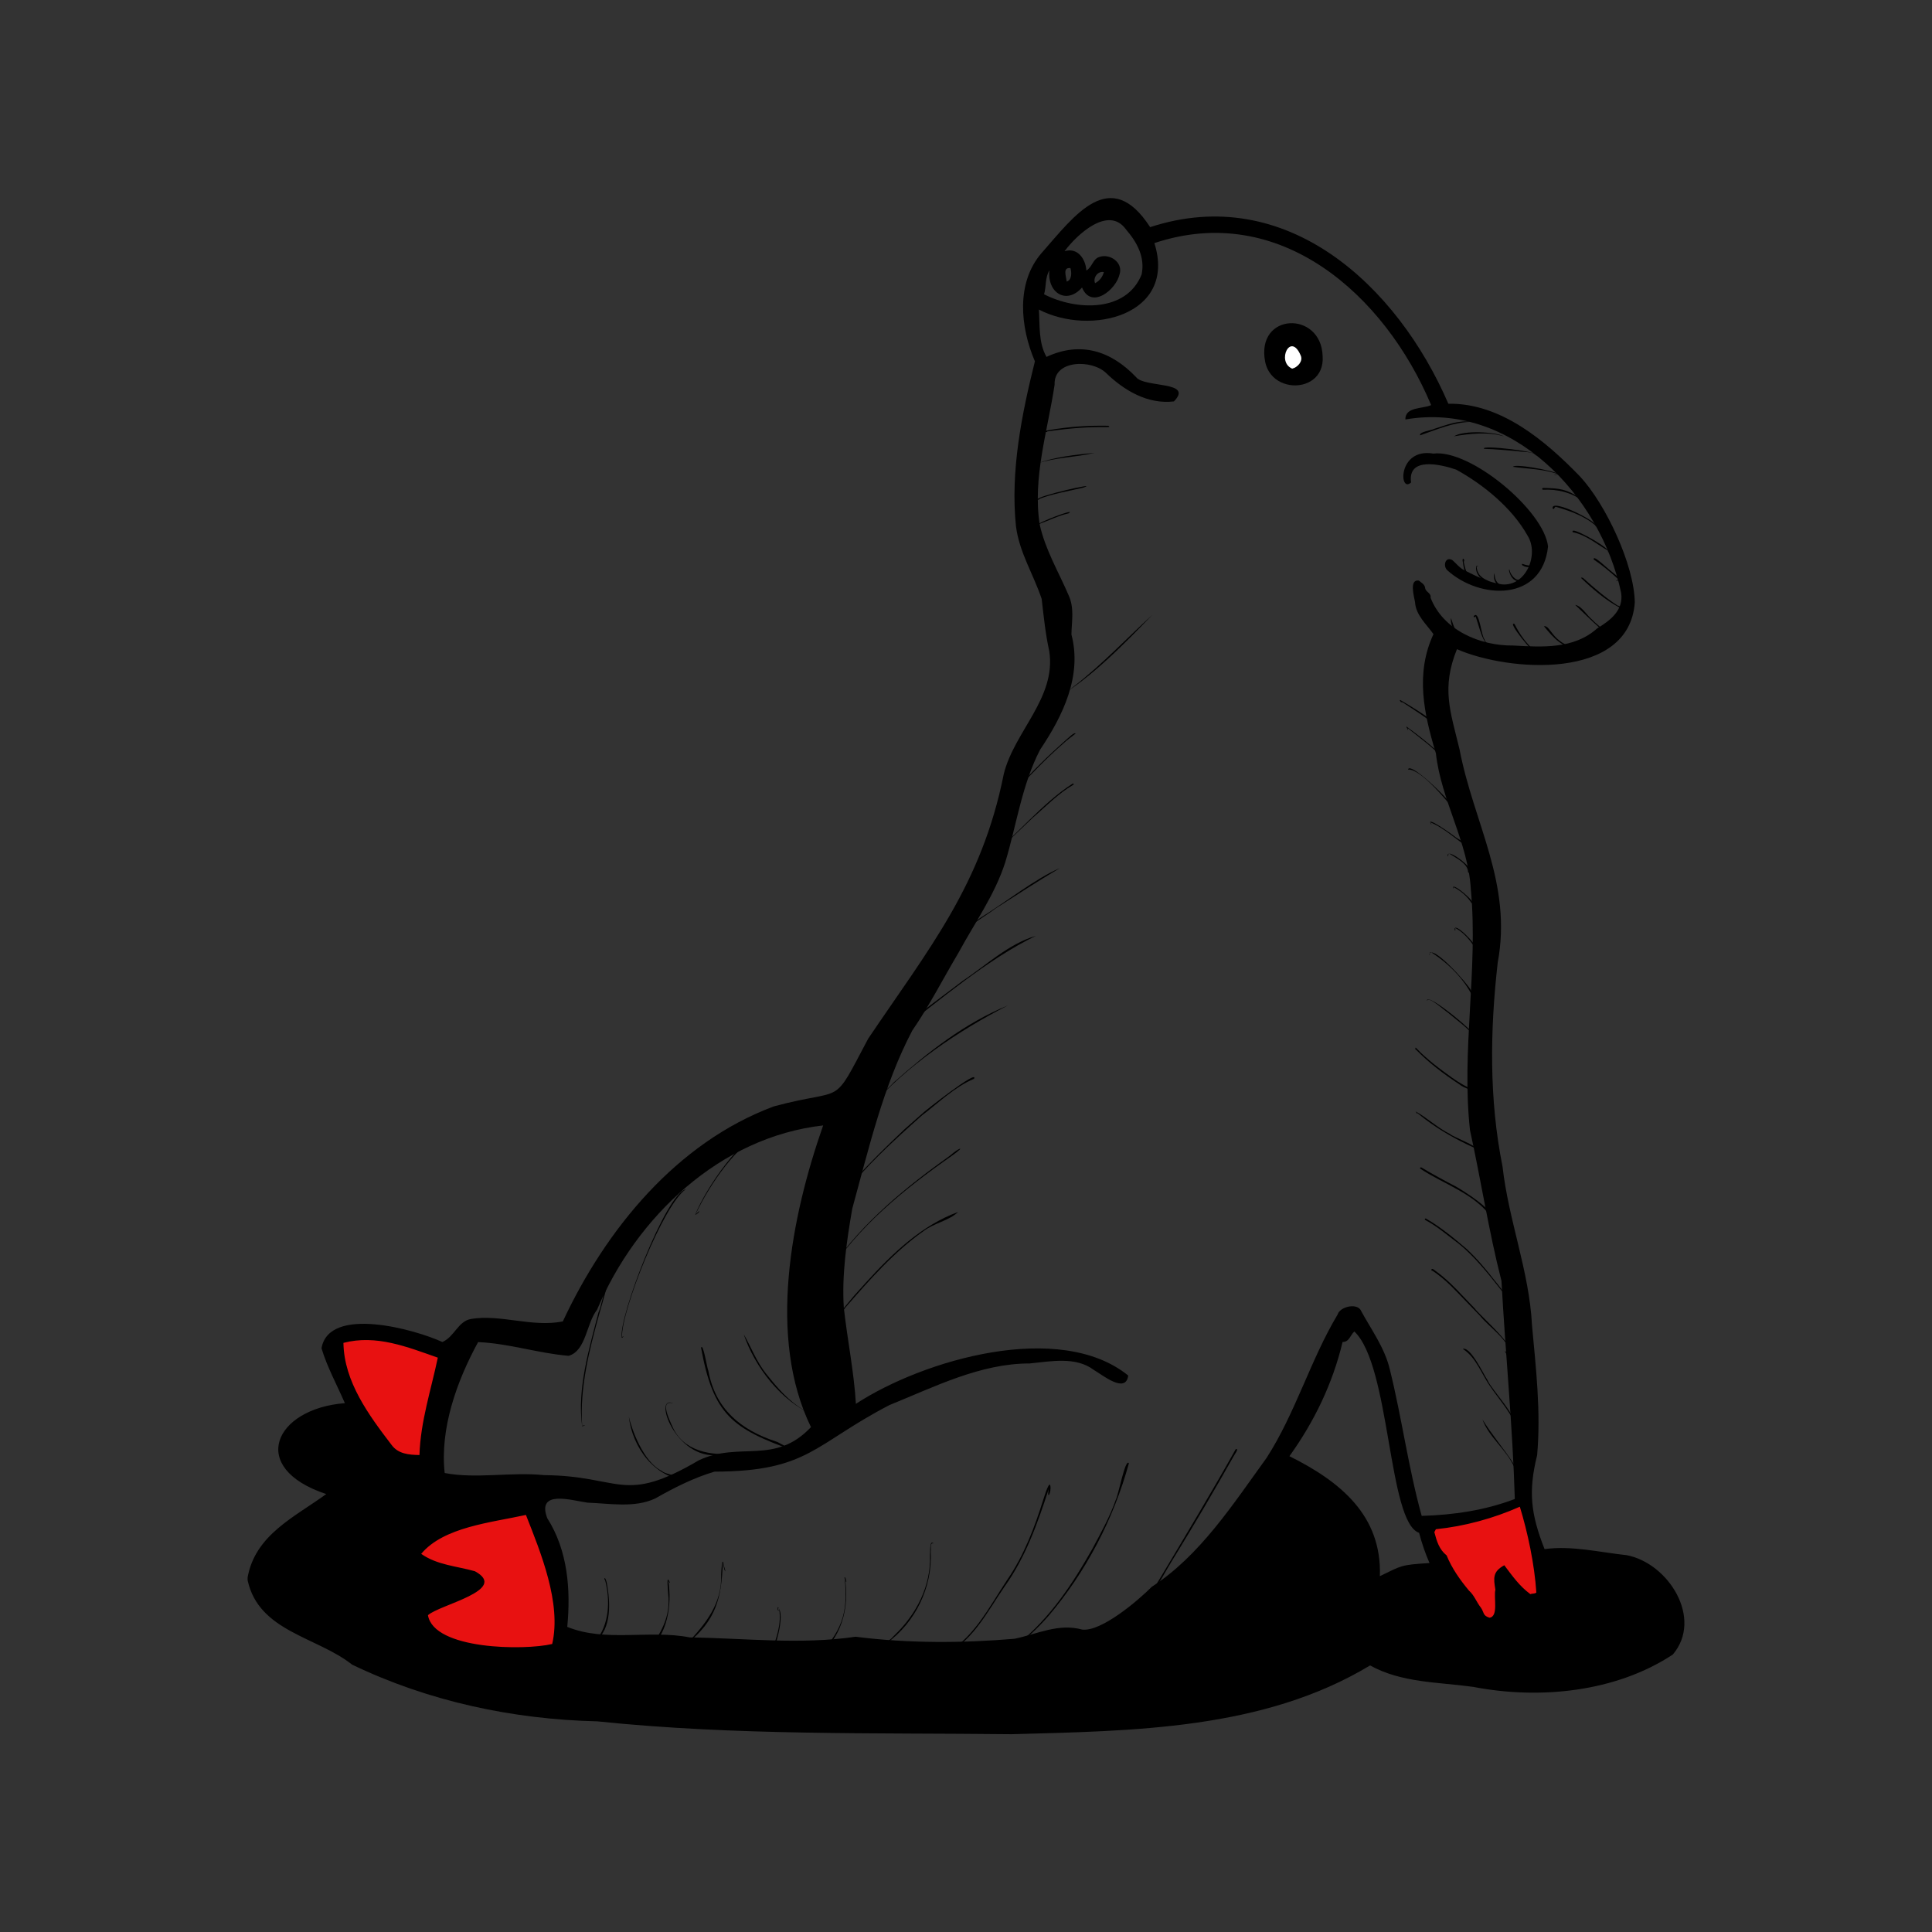 <svg width="1980" height="1980" preserveAspectRatio="xMinYMin meet" viewBox="0 0 2000 2000" xmlns="http://www.w3.org/2000/svg" version="1.0" fill-rule="evenodd" xmlns:xlink="http://www.w3.org/1999/xlink"><rect x="0" y="0" width="2000" height="2000" fill="#333333" stroke="none"/><title>...</title><desc>...</desc><g id="group" transform="scale(1,-1) translate(0,-2000)" clip="0 0 2000 2000"><g transform=""><g transform=" matrix(1,0,0,-1,0,2000)"><g transform=" matrix(1,0,0,1,256.124,203.645)"><g transform=""><path d="M 1338.1 1437 C 1347.7 1484.3 1301 1419.3 1301 1419.3 C 1283.5 1421.8 1303.6 1483 1283.3 1475.6 C 1276.6 1476.3 1276.8 1464.9 1272.8 1460.6 C 1266.5 1453.9 1261.4 1445.9 1256.2 1438.1 C 1248.5 1429.5 1209.8 1375.2 1227.6 1376.6 C 1290.9 1370.2 1315 1346 1322.4 1357.8 C 1328.2 1367.5 1331.6 1395.2 1338.1 1437 Z " style="stroke: none; stroke-linecap: butt; stroke-width: 1; fill: rgb(91%,7%,7%); fill-rule: evenodd;"/></g><g transform=""><path d="M 321.3 1444.3 C 326.4 1459 321 1488.3 317.3 1503 C 315.2 1503.5 313.2 1504 311.2 1504.8 L 311.2 1504.8 C 267.9 1507.3 221.3 1507.6 183.4 1483.8 L 183.4 1483.8 C 183.4 1483.8 183.4 1483.8 183.4 1483.8 C 179.6 1480.1 173.3 1472.4 178.5 1469.8 C 282.3 1417.2 166.8 1427 171.2 1396.3 C 207.5 1374.9 246.9 1364.2 288.4 1358 C 288.8 1358.6 289.2 1359.1 289.6 1359.7 C 289.6 1359.7 289.6 1359.7 289.6 1359.7 L 289.6 1359.7 C 302.9 1390.7 313.2 1411.3 321.3 1444.3 Z " style="stroke: none; stroke-linecap: butt; stroke-width: 1; fill: rgb(91%,7%,7%); fill-rule: evenodd;"/></g><g transform=""><path d="M 202.9 1196.7 C 193.7 1223.3 190.2 1275.7 182.8 1299.7 C 179.6 1310 159.3 1322.5 123.4 1262.6 C 50.2 1157.6 128.3 1165.7 202.9 1196.7 Z " style="stroke: none; stroke-linecap: butt; stroke-width: 1; fill: rgb(91%,7%,7%); fill-rule: evenodd;"/></g><g transform=""><g transform=""><path d="M 0.2 1429.3 C 8.1 1385.1 48.9 1366.8 81.6 1343 C -0.2 1315.9 28.1 1254.5 100.9 1248.9 C 92.7 1230 82.6 1211.7 76.7 1192.1 C 84.4 1147.6 173.7 1172.6 201.8 1185.6 C 214.4 1180.2 218 1163.9 231.7 1161.7 C 262.3 1156.7 294.6 1170.6 326.5 1164.3 C 370.9 1069.2 444.2 979.2 544.9 941.7 C 620.4 921.3 604 944.4 642.6 871.6 C 705.5 778.3 760.1 712.4 783 597.5 C 793.9 553.5 837.4 518.9 830.1 470.6 C 826.1 452.6 824.3 434.3 822.2 416.3 C 813.7 390.9 799 368.1 795.6 341.1 C 789.7 284.2 801.5 225.2 815.2 170.4 C 800 135.1 795.4 89 822.2 58.2 C 856.4 19.3 893.2 -32.3 934.5 31.5 C 1075.7 -14.7 1190.5 92 1243.2 214.3 C 1297.4 213.4 1343.7 252.6 1379.6 289.7 C 1406.2 318.4 1435.7 381.2 1436.2 420.1 C 1430.4 500.7 1306.2 492 1252.1 468.4 C 1235.7 509 1245.4 532.9 1254.8 572.2 C 1269.6 649.2 1309.6 710.6 1294.3 792.9 C 1286.3 863.2 1285.3 934.4 1299.3 1004 C 1305.5 1059.6 1327 1112.4 1329.8 1168.3 C 1333.9 1213.1 1339.1 1257.8 1335.1 1302.8 C 1325.8 1340.3 1328.5 1363.6 1342.8 1400 C 1370.6 1396.1 1400 1403.3 1428 1406.3 C 1471.2 1414.7 1507.1 1471.9 1475.6 1509.1 C 1416.5 1548.1 1337.7 1555.9 1268.9 1542.6 C 1233 1537.6 1194.7 1538.5 1162.2 1520.4 C 1051.5 1587.2 916.5 1588.1 791.1 1591.6 C 648.2 1590 504.7 1593.1 362.3 1578.3 C 274.6 1576.2 187.7 1557.7 108.4 1519.6 C 71.8 1490.6 11.7 1485.4 0.2 1432.2 C 0.2 1431.2 0.2 1430.3 0.2 1429.3 Z M 1312 1348.1 C 1309.8 1273.2 1302.3 1197.7 1298.2 1122.4 C 1285 1070.9 1277 1018.2 1265.6 966.3 C 1256.5 883.5 1274.2 800.2 1266.5 717.2 C 1263.7 668.1 1235.8 625.2 1230.3 576.2 C 1217.9 535.3 1208.8 493.6 1227.8 452.8 C 1220.4 442.4 1209.5 433.1 1208.7 419.6 C 1207.7 413.7 1202.4 395.7 1212.7 397.4 C 1215.3 399.6 1218.8 401.2 1219.2 405.2 C 1219.8 409.3 1225.6 410.2 1224.8 415.1 C 1237.7 448.6 1276 465.1 1310.6 464.6 C 1340.5 466.3 1373.2 468.4 1397.2 446.9 C 1410.9 438.6 1424.7 428.1 1422.1 410.2 C 1401 309.7 1308.6 211.5 1198.7 230.6 C 1198.5 217.2 1216.6 219.8 1225.4 215.7 C 1177.4 101.5 1068.8 4.7 938.9 48 C 962.4 122.8 872.7 144.6 819.3 116.8 C 820.4 133.1 818.8 151.2 827.2 165.8 C 862.5 149.4 893.9 159.5 919.9 186.7 C 928.1 198 980.1 190.5 959.1 211.9 C 932.2 215.1 907.9 200.8 889.1 182.7 C 874.7 168.3 834.5 168.4 835.6 194.5 C 828.5 242.2 812.6 290.9 820.2 339.5 C 826 365.6 839.9 388.7 850.3 413 C 856.1 426.1 853.3 439.5 853 453.1 C 864.3 496 844.1 537.5 820.6 572.4 C 801.8 608.5 796.2 650.3 784.6 688.7 C 773.9 722.5 752.7 751.9 735.9 783 C 720 809.7 705.9 837.6 688.2 863.3 C 658.1 920.5 643.2 985.6 626.1 1047.7 C 620.3 1081.4 615.2 1116 617.4 1150.2 C 621.1 1183.3 628 1217.1 629.9 1249.6 C 699.8 1203.9 841 1163 911.8 1220.3 C 909.3 1239.7 884.9 1219.5 876.2 1214.5 C 857.3 1200.3 831.6 1205.7 809.8 1207.8 C 759 1207.7 711.2 1232 664.6 1250.9 C 586.3 1291.5 581 1319.5 483.5 1319.8 C 462.1 1326.1 441.6 1336.5 422.1 1347.6 C 400.6 1357.6 375.1 1352.7 352.1 1351.9 C 335.9 1349.7 299 1337.9 310.4 1368 C 331.7 1401.4 334.8 1442.1 331.1 1480.5 C 370.8 1496.7 416.2 1483.2 457.9 1491.4 C 515.4 1492.2 572.3 1499.1 629.6 1490.7 C 683.7 1497.6 739.9 1497.4 794.1 1492.8 C 817.8 1487.9 839.6 1476.5 864.2 1483.3 C 883.9 1485.7 922.1 1453.2 936.2 1439 C 986 1406.9 1020.5 1353.2 1055 1305.6 C 1085 1259.1 1100.5 1203.9 1128.6 1157.1 C 1130.8 1149.4 1147.1 1145.2 1152.1 1152 C 1163 1172.3 1177.3 1191.2 1182.7 1214.3 C 1195.1 1264.4 1201.8 1315.8 1215.6 1365.6 C 1248.6 1364.6 1281.1 1359.9 1312 1348.1 Z M 596 961.4 C 489.5 973.4 402.4 1056 361.9 1152.3 C 350.8 1166.2 350.8 1194.5 332.6 1199.9 C 301 1197.3 270.6 1187 238.8 1185.7 C 216.7 1226.1 199.2 1275.2 204.2 1321.2 C 236.4 1327.5 273.3 1319.9 307 1323.4 C 387.5 1324.1 388.4 1354.4 467.4 1308 C 509.7 1288.1 545.8 1313.5 583.4 1273.7 C 538.1 1180.9 563 1055.5 596 961.4 Z M 1133.7 1185.6 C 1123.4 1228.7 1104.5 1267.8 1078.7 1303.8 C 1130.9 1329.8 1174.5 1364.9 1172.3 1428 C 1195.1 1417 1193.4 1416.3 1223.7 1414.4 C 1219.2 1404.1 1215.8 1394 1212.9 1383.1 C 1180.6 1372.3 1183.4 1210.2 1145.9 1174.7 C 1141.5 1178.6 1140.8 1185.5 1133.7 1185.6 Z M 179.9 1404.9 C 196.3 1416.5 216.8 1417.6 235.5 1422.9 C 271.3 1442.4 198.9 1457.4 186.9 1468.4 C 192.9 1504.2 286.7 1505.1 315.5 1498.2 C 325.3 1456.1 303.6 1403.4 288.3 1364.6 C 252.6 1372.5 203.1 1377 179.9 1404.9 Z M 178.1 1302.6 C 179.1 1268.2 190.2 1234.7 197.1 1201.8 C 165.7 1190.8 133.4 1177.6 99.4 1186.5 C 100 1226.7 125.8 1261.5 149.3 1292.2 C 156.1 1301.5 167.2 1302.4 178.1 1302.6 Z M 1301.1 1416.7 C 1309.6 1427.9 1316.8 1438.3 1328.1 1446.6 C 1329.9 1445.8 1332.2 1446.5 1334.3 1445 C 1332.4 1415.7 1325.3 1382.5 1317.2 1356.1 C 1289.7 1368.3 1259.8 1376.4 1230.3 1379.4 C 1229.7 1380.5 1229.1 1381.6 1228.7 1382.4 C 1231.2 1392 1233.8 1400.4 1241.4 1406.5 C 1246.9 1420 1255.4 1432 1264.6 1443 C 1270 1447.7 1272.4 1455 1276.9 1460.6 C 1280.4 1465.6 1278.6 1468.8 1285.8 1471 C 1295.4 1469.7 1289.9 1449.8 1291.9 1442 C 1289.9 1429.9 1289 1423.3 1301.1 1416.7 Z M 868.5 76.4 C 874.9 72.5 875 64.4 882.1 62.3 C 892.8 58.7 906.4 67.9 903 79.8 C 899.5 96.3 873.5 117.1 864 94 C 847.9 112.2 827.8 99.5 830.2 76.2 C 825.6 83.8 827.1 92.7 824.7 101 C 857.6 117.9 909.9 120.1 925.7 80.4 C 929.4 62.4 920.8 47 909.6 34 C 891.5 8.5 858.6 39.3 845.9 56.4 C 859.3 52.3 867.6 64.1 868.5 76.4 Z M 852 73.9 C 843.5 72.8 847.7 82.9 848.1 87.8 C 853.6 86.3 853.3 78.3 852 73.9 Z M 877.5 89.5 C 882 87.2 885.3 83 886.6 78 C 880.1 76.7 875.1 84.1 877.5 89.5 Z " style="stroke: none; stroke-linecap: butt; stroke-width: 1; fill: rgb(0%,0%,0%); fill-rule: evenodd;"/></g><g transform=""><path d="M 1227.6 265.9 C 1266.1 261.1 1342.4 325.1 1346.4 362.1 C 1340.4 419.1 1276.1 417.6 1241.9 386.5 C 1237.4 381.9 1240.2 372 1247.4 376.2 C 1251.6 379.9 1255 384.5 1260.2 386.9 C 1272.4 393.1 1285 399.2 1298.6 401.3 C 1323.9 403.6 1337.2 370.1 1325.3 351 C 1309.5 322.6 1279.9 298.2 1251.3 282.5 C 1234.9 276.9 1200.9 269 1204.6 295.8 C 1192 307.5 1190.7 259.7 1227.6 265.9 Z " style="stroke: none; stroke-linecap: butt; stroke-width: 1; fill: rgb(0%,0%,0%); fill-rule: evenodd;"/></g></g><g transform=""><g transform=""><path d="M 602 1175.4 C 596.4 1174 625.4 1141.1 628.1 1137.6 C 628.1 1137.6 628.1 1137.6 628.1 1137.6 C 632.2 1133 636.4 1128.4 640.5 1123.8 C 640.5 1123.8 640.5 1123.8 640.5 1123.8 C 667.5 1094.1 698 1064.7 735.7 1051 C 726.4 1060 710.6 1062.5 699.9 1070.8 C 669.2 1092.5 644 1121.3 619.4 1149.5 C 617.3 1153.3 593.8 1177.6 605.7 1174.8 C 606.3 1176 602.9 1175 602 1175.4 Z " style="stroke: none; stroke-linecap: butt; stroke-width: 1; fill: rgb(0%,0%,0%); fill-rule: evenodd;"/></g><g transform=""><path d="M 596.1 1136.9 C 583.7 1134.2 602.2 1114 605.1 1107.8 C 637.4 1061.2 681.7 1025.2 727.4 992.6 C 736.4 984.5 744.7 981.8 729.4 992.7 C 679.9 1027.3 631.8 1066.2 599.2 1117.8 C 596.5 1123 591.8 1128.6 592.2 1134.6 C 592.8 1135.2 597.1 1136.2 596.1 1136.9 Z " style="stroke: none; stroke-linecap: butt; stroke-width: 1; fill: rgb(0%,0%,0%); fill-rule: evenodd;"/></g><g transform=""><path d="M 612.6 1043.5 C 606.7 1042.3 624.3 1022.1 626.4 1019.8 C 643.5 1000.7 661.8 982.8 680.4 965.2 C 680.4 965.2 680.4 965.2 680.4 965.2 C 680.4 965.2 680.4 965.2 680.4 965.2 C 686.1 960.2 691.8 955.1 697.5 950.1 C 697.5 950.1 697.5 950.1 697.5 950.1 C 700.9 946.5 757.2 902.4 752.2 913.1 C 732.1 921.5 715.6 937.9 698.3 951 C 698.3 951 698.3 951 698.3 951 C 669.2 977 639.9 1003.5 615.9 1034.5 C 614.8 1036.4 611.2 1041.2 612.3 1043.1 C 616.1 1042.9 617.2 1043.7 612.6 1043.5 Z " style="stroke: none; stroke-linecap: butt; stroke-width: 1; fill: rgb(0%,0%,0%); fill-rule: evenodd;"/></g><g transform=""><path d="M 643.4 944.4 C 648 934.1 661.3 925.6 669.1 916.9 C 669.1 916.9 669.1 916.9 669.1 916.9 C 704.5 885.4 743.1 855.2 787.2 837.2 C 736.5 863.1 682.6 899.1 643.8 943.9 C 644.4 943.7 645.3 943.3 645.4 942.6 C 645.5 942.3 645.3 941.8 645.7 941.8 C 646.6 942.9 644.5 944.8 643.4 944.4 Z " style="stroke: none; stroke-linecap: butt; stroke-width: 1; fill: rgb(0%,0%,0%); fill-rule: evenodd;"/></g><g transform=""><path d="M 671.6 866.4 C 692.5 846.8 717 829.7 740 812.1 C 764.4 795.8 788.1 773.3 816.3 765.1 C 766.7 789 717.1 831.3 671.6 866.4 Z " style="stroke: none; stroke-linecap: butt; stroke-width: 1; fill: rgb(0%,0%,0%); fill-rule: evenodd;"/></g><g transform=""><path d="M 724.4 780.3 C 714.3 776.8 755.1 749.5 758.9 746.4 C 758.9 746.4 758.9 746.4 758.9 746.4 C 758.9 746.4 758.9 746.4 758.9 746.4 C 785 730.3 816.3 705.5 840.9 695.1 C 818.4 708.4 796.6 722.6 774.6 736.7 C 774.6 736.7 774.6 736.7 774.6 736.7 C 774.6 736.7 774.6 736.7 774.6 736.7 C 766 743.7 718.8 771.3 724.4 780.3 Z " style="stroke: none; stroke-linecap: butt; stroke-width: 1; fill: rgb(0%,0%,0%); fill-rule: evenodd;"/></g><g transform=""><path d="M 767.4 683.9 C 794.9 662.9 822.5 627.8 854.4 607.5 C 855.2 607.2 855.8 608.4 854.9 608.8 C 839.4 617.7 826.7 631.1 813.2 642.7 C 813.2 642.7 813.2 642.7 813.2 642.7 C 801.7 653.5 790.3 664.6 778.8 675.4 C 778.8 675.4 778.8 675.4 778.8 675.4 C 776.8 677.2 774.8 678.9 772.8 680.7 C 772.8 680.7 772.8 680.7 772.8 680.7 C 771.3 681.8 769.7 683.8 767.4 683.9 Z " style="stroke: none; stroke-linecap: butt; stroke-width: 1; fill: rgb(0%,0%,0%); fill-rule: evenodd;"/></g><g transform=""><path d="M 796.2 613.6 C 811.8 595.1 829.5 578.2 847.6 562.1 C 849.3 560.9 855.9 553.9 857.4 555.7 C 853.4 558.9 848 562.7 844 566.6 C 827.3 580.9 810.5 599.1 796.2 613.6 Z " style="stroke: none; stroke-linecap: butt; stroke-width: 1; fill: rgb(0%,0%,0%); fill-rule: evenodd;"/></g><g transform=""><path d="M 936.5 421.5 C 936.5 421.5 936.5 421.5 936.5 421.5 C 936.5 421.6 936.5 421.6 936.5 421.5 C 936.5 421.6 936.5 421.5 936.5 421.5 Z " style="stroke: none; stroke-linecap: butt; stroke-width: 1; fill: rgb(0%,0%,0%); fill-rule: evenodd;"/></g><g transform=""><path d="M 825.9 243.5 C 823.2 242.5 829 241.9 830 241.6 C 850.2 238 870.8 236.7 891.2 237.1 C 893.6 238.6 891.4 238.5 888.5 238.5 C 870.8 238.3 853.4 239.3 827.9 243 C 828.4 243.9 826.3 243.5 825.9 243.5 Z " style="stroke: none; stroke-linecap: butt; stroke-width: 1; fill: rgb(0%,0%,0%); fill-rule: evenodd;"/></g><g transform=""><path d="M 816.9 277.6 C 816.9 277.2 816.8 276.9 816.8 276.5 C 834.5 269.5 857.8 267 876.9 265.1 C 858.4 269.8 836.2 269.7 817.3 276.3 C 817.3 276.7 817.6 278.4 816.9 277.6 Z " style="stroke: none; stroke-linecap: butt; stroke-width: 1; fill: rgb(0%,0%,0%); fill-rule: evenodd;"/></g><g transform=""><path d="M 817.4 313.7 C 815.9 309.9 885.4 294.5 864.7 301.3 C 849.5 304.9 833.9 307.3 819.3 313 C 822 312.2 818.2 314.4 817.4 313.7 Z " style="stroke: none; stroke-linecap: butt; stroke-width: 1; fill: rgb(0%,0%,0%); fill-rule: evenodd;"/></g><g transform=""><path d="M 818.4 339.4 C 816.6 338 858.8 321.7 850.3 327.7 C 839.9 330 830.3 334.9 820.4 338.5 C 820.2 339.2 819 339.4 818.4 339.4 Z " style="stroke: none; stroke-linecap: butt; stroke-width: 1; fill: rgb(0%,0%,0%); fill-rule: evenodd;"/></g><g transform=""><path d="M 1214 247 C 1212.3 243.4 1226.2 241.8 1228.9 240.2 C 1241.4 236.2 1254.5 230.9 1267.7 233.1 C 1249.3 233 1231.1 241.1 1214 247 Z " style="stroke: none; stroke-linecap: butt; stroke-width: 1; fill: rgb(0%,0%,0%); fill-rule: evenodd;"/></g><g transform=""><path d="M 1249 248 C 1259.4 241.4 1292.2 243.5 1300.9 248.1 C 1284.2 243 1265.1 245.3 1249 248 Z " style="stroke: none; stroke-linecap: butt; stroke-width: 1; fill: rgb(0%,0%,0%); fill-rule: evenodd;"/></g><g transform=""><path d="M 1334.2 268 C 1331.2 263.4 1320.5 264.6 1314.8 263.4 C 1303.3 262.6 1291.7 261.2 1280.3 261 C 1274.8 256.4 1342.2 264.2 1334.2 268 Z " style="stroke: none; stroke-linecap: butt; stroke-width: 1; fill: rgb(0%,0%,0%); fill-rule: evenodd;"/></g><g transform=""><path d="M 1352.5 288 C 1353.6 287.3 1355.5 287.8 1356.8 287.3 C 1342.2 281.7 1324.6 281.8 1310.1 279.6 C 1312.2 275.1 1373 287.8 1352.5 288 Z " style="stroke: none; stroke-linecap: butt; stroke-width: 1; fill: rgb(0%,0%,0%); fill-rule: evenodd;"/></g><g transform=""><path d="M 1382.2 316.2 C 1381.9 316.1 1381.1 316.3 1381.1 315.8 C 1381.5 315.2 1382.5 316 1383.1 315.6 C 1383.1 315.6 1383 315.5 1383 315.5 C 1371 306.1 1356.2 302.6 1341.2 303.3 C 1340.1 303.3 1340 301.5 1341.2 301.5 C 1358.5 301.8 1365 302.5 1379.8 312 C 1380.9 312.7 1386.2 316.2 1382.2 316.2 Z " style="stroke: none; stroke-linecap: butt; stroke-width: 1; fill: rgb(0%,0%,0%); fill-rule: evenodd;"/></g><g transform=""><path d="M 1395.5 341.3 C 1394.8 341 1395.6 340.7 1396 340.8 C 1384.7 330.7 1369 325.2 1354.5 321 C 1353 320.7 1352.6 324.9 1351.2 322.7 C 1348.9 311.1 1402.5 338.7 1395.5 341.3 Z " style="stroke: none; stroke-linecap: butt; stroke-width: 1; fill: rgb(0%,0%,0%); fill-rule: evenodd;"/></g><g transform=""><path d="M 1408.5 367.9 C 1407.9 367.6 1408.9 367 1408.8 366.6 C 1397.1 359.9 1385.8 350.1 1372.4 347.4 C 1371.4 347.3 1371.5 345.7 1372.5 345.7 C 1376.2 344.5 1413.2 365.2 1408.5 367.9 Z " style="stroke: none; stroke-linecap: butt; stroke-width: 1; fill: rgb(0%,0%,0%); fill-rule: evenodd;"/></g><g transform=""><path d="M 1417.1 397.5 C 1417.1 396.4 1420 397.1 1418.8 395.7 C 1411 388.6 1402.7 381.5 1393.8 375.7 C 1392 369.2 1408.3 385.2 1410.2 386.4 C 1411.9 388.2 1425.7 397.3 1417.5 397.5 C 1417.6 397.8 1417.1 397.9 1417.1 397.5 Z " style="stroke: none; stroke-linecap: butt; stroke-width: 1; fill: rgb(0%,0%,0%); fill-rule: evenodd;"/></g><g transform=""><path d="M 1420.4 425.3 C 1405.9 417.6 1392.1 405.7 1380.6 394.7 C 1381 393.8 1382.1 394.4 1382.7 394.7 C 1394.1 404.9 1405.7 415.1 1418.7 423.4 C 1419.4 422.9 1422.4 425.1 1420.4 425.3 Z " style="stroke: none; stroke-linecap: butt; stroke-width: 1; fill: rgb(0%,0%,0%); fill-rule: evenodd;"/></g><g transform=""><path d="M 1403 448.5 C 1402.5 448.2 1398.2 446.2 1399.4 446 C 1391 438.5 1382.1 429.8 1374.5 422.5 C 1381.6 423.9 1386.6 433.6 1392.5 438.2 C 1395.5 441.7 1401.1 445.2 1403 448.5 Z " style="stroke: none; stroke-linecap: butt; stroke-width: 1; fill: rgb(0%,0%,0%); fill-rule: evenodd;"/></g><g transform=""><path d="M 1379 469.2 C 1360.4 466.4 1352.9 457.6 1342.1 444.6 C 1349.4 443.4 1350.2 462.1 1376.2 467.5 C 1375.9 467.3 1374.9 466.2 1375.9 466.4 C 1376.9 468 1378.6 467.9 1380.2 468.3 C 1380.6 469.1 1379.5 469.3 1379 469.2 Z " style="stroke: none; stroke-linecap: butt; stroke-width: 1; fill: rgb(0%,0%,0%); fill-rule: evenodd;"/></g><g transform=""><path d="M 1335.9 474 C 1331.6 474 1303.1 438.7 1311.7 442.3 C 1317 453 1324.1 462.9 1333.2 470.6 C 1333.8 471.4 1337.8 473.5 1335.9 474 Z " style="stroke: none; stroke-linecap: butt; stroke-width: 1; fill: rgb(0%,0%,0%); fill-rule: evenodd;"/></g><g transform=""><path d="M 1294.8 476.4 C 1294.4 476.4 1292.7 476.2 1293.7 475.8 C 1294.4 475.8 1295.1 476.1 1295.7 475.8 C 1277.4 461.4 1278.3 454.8 1271.4 434.3 C 1271 435.5 1269 435.8 1269.5 434.2 C 1275.2 426.9 1277.3 455 1280.6 458.1 C 1280.5 462.3 1300.8 477.2 1294.8 476.4 Z " style="stroke: none; stroke-linecap: butt; stroke-width: 1; fill: rgb(0%,0%,0%); fill-rule: evenodd;"/></g><g transform=""><path d="M 1258.7 463 C 1253 455.8 1244.7 445.3 1245.9 436.1 C 1248.6 444.6 1252.3 454.4 1258.4 462 C 1258.3 461.6 1258.2 459.1 1258.9 460.1 C 1258.5 460.9 1259.6 463 1258.7 463 Z " style="stroke: none; stroke-linecap: butt; stroke-width: 1; fill: rgb(0%,0%,0%); fill-rule: evenodd;"/></g><g transform=""><path d="M 1269 397.5 C 1260.2 395.3 1259.1 383.9 1257.9 376.4 C 1258.1 372.4 1260.6 376.5 1259.1 377.9 C 1260.1 382.7 1262 391.7 1266.1 394.6 C 1267 395.4 1272.2 396.4 1269 397.5 Z M 1259 376.7 C 1259 376.3 1259.2 376 1259 375.7 C 1258.9 376 1258.9 376.4 1259 376.7 Z " style="stroke: none; stroke-linecap: butt; stroke-width: 1; fill: rgb(0%,0%,0%); fill-rule: evenodd;"/></g><g transform=""><path d="M 1284 398.8 C 1276.9 397.6 1270.1 388.7 1272.3 382 C 1274.2 381.7 1275 382.6 1272.5 382.5 C 1272.7 396.7 1288.9 397.3 1284 398.8 Z " style="stroke: none; stroke-linecap: butt; stroke-width: 1; fill: rgb(0%,0%,0%); fill-rule: evenodd;"/></g><g transform=""><path d="M 1300.2 404.3 C 1292.6 404.2 1288.7 394.8 1291.1 389.7 C 1290.7 398.1 1296.1 404.4 1304.9 402.8 C 1307.7 405 1301.5 404.5 1300.2 404.3 Z " style="stroke: none; stroke-linecap: butt; stroke-width: 1; fill: rgb(0%,0%,0%); fill-rule: evenodd;"/></g><g transform=""><path d="M 1314.8 398 C 1306 396.1 1304.9 382 1306.7 386.8 C 1307.2 390.6 1313 398.4 1317.3 396.2 C 1319.1 395.7 1320.6 392.5 1322.4 393.4 C 1322.7 395.6 1317 398.7 1314.8 398 Z " style="stroke: none; stroke-linecap: butt; stroke-width: 1; fill: rgb(0%,0%,0%); fill-rule: evenodd;"/></g><g transform=""><path d="M 1321 382.1 C 1321 382.1 1321.1 382.2 1321 382.1 C 1319.4 382 1318.4 379.4 1320.6 380.3 C 1322 380.9 1323.5 381.2 1325 381.5 C 1325.9 381.8 1327.7 381.4 1327.7 382.7 C 1326.6 384.4 1321.4 382.7 1321 382.1 Z " style="stroke: none; stroke-linecap: butt; stroke-width: 1; fill: rgb(0%,0%,0%); fill-rule: evenodd;"/></g><g transform=""><path d="M 1228.8 550.7 C 1227.8 550.5 1224.8 551.3 1224.8 549.8 C 1226.2 548 1229.9 549.8 1232 549 C 1220.9 539.3 1208 531.4 1195.7 523.3 C 1194.8 523.4 1193.8 523.4 1193.5 522.3 C 1193.2 521.9 1192.5 521.2 1193.4 521 C 1196.5 522.8 1248 552.7 1228.8 550.7 Z M 1194.9 522.9 C 1194.9 522.9 1194.9 522.9 1194.9 522.9 C 1194.6 522.7 1194.3 522.5 1194 522.3 C 1194.1 522.7 1194.4 523 1194.9 522.9 Z " style="stroke: none; stroke-linecap: butt; stroke-width: 1; fill: rgb(0%,0%,0%); fill-rule: evenodd;"/></g><g transform=""><path d="M 1238.7 582.7 C 1227.9 570.2 1213.9 560.4 1201.1 550.1 C 1201.4 550.5 1201.5 552.8 1200.8 551.8 C 1201.5 550.7 1198.9 548.7 1200 548.6 C 1210.7 556.4 1221.1 564.5 1231 573.3 C 1232.1 574.4 1243.5 583.9 1238.7 582.7 Z " style="stroke: none; stroke-linecap: butt; stroke-width: 1; fill: rgb(0%,0%,0%); fill-rule: evenodd;"/></g><g transform=""><path d="M 1249.6 635.4 C 1241.2 624.5 1214.2 591.9 1201.4 593 C 1203.6 583 1255.8 635.2 1249.6 635.4 Z " style="stroke: none; stroke-linecap: butt; stroke-width: 1; fill: rgb(0%,0%,0%); fill-rule: evenodd;"/></g><g transform=""><path d="M 1265.6 675.4 C 1265.2 675.3 1265 674.7 1265.2 674.3 C 1251.4 665.9 1239.2 653.4 1224.2 647.5 C 1224.3 648 1226.6 649.8 1225.3 649.7 C 1218.8 639.8 1247.1 660.2 1249.3 661.9 C 1250.9 664 1271 674 1265.6 675.4 Z " style="stroke: none; stroke-linecap: butt; stroke-width: 1; fill: rgb(0%,0%,0%); fill-rule: evenodd;"/></g><g transform=""><path d="M 1263.6 699.2 C 1263.5 690.8 1252.7 685.4 1245.8 681 C 1242.4 678.8 1243.6 681.1 1242.8 683.2 C 1239.8 672.8 1263.6 691.1 1263.9 694.1 C 1264.6 695 1265.7 701.8 1263.6 699.2 Z " style="stroke: none; stroke-linecap: butt; stroke-width: 1; fill: rgb(0%,0%,0%); fill-rule: evenodd;"/></g><g transform=""><path d="M 1267.2 731.3 C 1262.8 724.2 1255.8 718.3 1248.4 714.6 C 1248.7 715.2 1248.4 717.2 1248.1 715.7 C 1246.1 708.2 1273.7 731.9 1267.2 731.3 Z " style="stroke: none; stroke-linecap: butt; stroke-width: 1; fill: rgb(0%,0%,0%); fill-rule: evenodd;"/></g><g transform=""><path d="M 1269.8 775.8 C 1264.7 768.7 1258.5 761.3 1250.6 757.1 C 1250 757.3 1251 760.6 1249.9 759.5 C 1247.4 747.9 1274.9 776.6 1269.8 775.8 Z " style="stroke: none; stroke-linecap: butt; stroke-width: 1; fill: rgb(0%,0%,0%); fill-rule: evenodd;"/></g><g transform=""><path d="M 1270.5 832.7 C 1261.9 812.1 1244.6 794.6 1226.1 782.6 C 1222.6 780.6 1224.9 785.7 1223.5 784.7 C 1225.1 771.8 1264 815.5 1266.5 821.4 C 1266.5 821.4 1266.5 821.3 1266.5 821.3 C 1267.2 822.7 1274.4 834.5 1270.5 832.7 Z " style="stroke: none; stroke-linecap: butt; stroke-width: 1; fill: rgb(0%,0%,0%); fill-rule: evenodd;"/></g><g transform=""><path d="M 1272.5 872.2 C 1264.5 860.9 1252.6 853 1242.2 844.2 C 1242.2 844.2 1242.2 844.2 1242.2 844.2 C 1239.1 842.4 1221.3 826 1221.2 832.9 C 1218.2 820.1 1280.8 872.8 1272.5 872.2 Z " style="stroke: none; stroke-linecap: butt; stroke-width: 1; fill: rgb(0%,0%,0%); fill-rule: evenodd;"/></g><g transform=""><path d="M 1274.7 930.7 C 1269.9 924.5 1260.3 923.7 1254.2 918.6 C 1238.4 908.2 1222.9 896.5 1209.7 882.9 C 1209.2 884.8 1208.3 878.9 1210.2 881.6 C 1221.2 893.1 1234.2 902.8 1247.2 912.1 C 1254.8 917.5 1262.9 922.2 1271.6 925.6 C 1273.6 925.5 1279.2 932.5 1274.7 930.7 Z " style="stroke: none; stroke-linecap: butt; stroke-width: 1; fill: rgb(0%,0%,0%); fill-rule: evenodd;"/></g><g transform=""><path d="M 1269.7 984.4 C 1252.2 976.4 1235.2 967 1219.8 955.4 C 1219.8 955.4 1219.8 955.4 1219.8 955.4 C 1218 954.1 1216.3 952.7 1214.6 951.4 C 1214.6 951.4 1214.6 951.4 1214.7 951.4 C 1213.5 950.4 1212.2 949.4 1211 948.5 C 1211.5 951.2 1209.9 947.1 1209.1 946.8 C 1220 952.5 1232.6 964.4 1245.2 970.4 C 1245.2 970.4 1245.1 970.4 1245.1 970.4 C 1247 972.7 1275.8 984 1269.7 984.4 Z " style="stroke: none; stroke-linecap: butt; stroke-width: 1; fill: rgb(0%,0%,0%); fill-rule: evenodd;"/></g><g transform=""><path d="M 1288.1 1057 C 1270.7 1031.9 1238.4 1022.4 1213.9 1006 C 1213.6 1004.7 1215.1 1004.5 1215.8 1005.2 C 1227.3 1012.1 1239.2 1018.5 1251.1 1024.7 C 1258.4 1028.8 1291.4 1049.6 1288.1 1057 Z " style="stroke: none; stroke-linecap: butt; stroke-width: 1; fill: rgb(0%,0%,0%); fill-rule: evenodd;"/></g><g transform=""><path d="M 1306.9 1151.1 C 1306.5 1151.1 1304.6 1150.1 1305.6 1149.8 C 1315 1152.5 1298.6 1132.7 1296.7 1130.4 C 1296.7 1130.4 1296.7 1130.4 1296.7 1130.4 C 1296.7 1130.4 1296.7 1130.4 1296.7 1130.4 C 1283.6 1113.8 1270.3 1097.1 1253.8 1083.7 C 1253.8 1083.7 1253.8 1083.7 1253.9 1083.8 C 1242.6 1075.4 1231.8 1065.9 1219.3 1059.3 C 1218.3 1058.8 1219.1 1057.3 1220 1057.8 C 1235.2 1066.6 1249 1078 1262.3 1089.4 C 1262.3 1089.4 1262.3 1089.4 1262.3 1089.4 C 1273.2 1099.6 1282.8 1111.1 1291.9 1122.9 C 1291.9 1122.9 1291.9 1122.9 1291.9 1122.8 C 1293.7 1125.2 1295.6 1127.5 1297.4 1129.8 C 1297.4 1129.8 1297.4 1129.8 1297.4 1129.8 C 1299.3 1132.8 1314.8 1149.7 1306.9 1151.1 Z " style="stroke: none; stroke-linecap: butt; stroke-width: 1; fill: rgb(0%,0%,0%); fill-rule: evenodd;"/></g><g transform=""><path d="M 1306.1 1201.7 C 1305.1 1200.6 1300.9 1195.3 1302.2 1194.8 C 1303.3 1196.6 1307 1204.9 1308.5 1199.5 C 1305.3 1182.7 1286.1 1171 1275.7 1158.2 C 1275.7 1158.2 1275.7 1158.2 1275.7 1158.2 C 1265.6 1147.9 1255.7 1137.3 1245.5 1127.1 C 1245.5 1127.1 1245.5 1127.1 1245.5 1127.1 C 1239.7 1121.5 1233.5 1116.3 1226.8 1111.8 C 1226.1 1112.1 1225.4 1111.3 1225.7 1110.6 C 1226.4 1108.3 1230 1112.4 1231.2 1112.9 C 1245.9 1123.7 1257.6 1137.7 1270.3 1150.6 C 1275.4 1158 1321.6 1197.2 1306.1 1201.7 Z " style="stroke: none; stroke-linecap: butt; stroke-width: 1; fill: rgb(0%,0%,0%); fill-rule: evenodd;"/></g><g transform=""><path d="M 1310.8 1273.1 C 1315.6 1267.7 1292.8 1241.3 1287.3 1232.6 C 1277.6 1219.4 1272.4 1201.8 1258.1 1192.7 C 1266.2 1190.2 1279.1 1218.1 1283.7 1225 C 1287.8 1235.2 1317.5 1265.1 1310.8 1273.1 Z " style="stroke: none; stroke-linecap: butt; stroke-width: 1; fill: rgb(0%,0%,0%); fill-rule: evenodd;"/></g><g transform=""><path d="M 1311.6 1317.5 C 1311.4 1317.2 1310.9 1315.4 1311.7 1315.8 C 1304 1297.5 1284.9 1284 1278.5 1265.7 C 1287.7 1281 1300.6 1295.9 1310.6 1311.4 C 1311.2 1312.4 1313.6 1318.1 1311.6 1317.5 Z " style="stroke: none; stroke-linecap: butt; stroke-width: 1; fill: rgb(0%,0%,0%); fill-rule: evenodd;"/></g><g transform=""><path d="M 838 519 C 836.5 518.8 837.5 516 837.9 515.3 C 838.8 515.6 836.8 518.8 838.3 518.5 C 844.8 516.2 850 511.1 855.4 507 C 884.3 484.7 910.5 456.9 936.7 432.9 C 907.7 462.9 874.2 497.4 838 519 Z " style="stroke: none; stroke-linecap: butt; stroke-width: 1; fill: rgb(0%,0%,0%); fill-rule: evenodd;"/></g><g transform=""><path d="M 346.5 1272.8 C 341.2 1234.3 353.7 1192.7 363.4 1155.1 C 368.7 1143.8 376.1 1090.5 386 1090.2 C 389.3 1089.8 388.5 1092.2 385.6 1091.8 C 382 1092.3 381.3 1096.4 380.3 1099.3 C 374.7 1118.4 369.8 1137.6 364.2 1156.7 C 353.8 1194.1 343.9 1233.1 346.5 1272.1 C 347.1 1272.6 348.1 1271.7 348.8 1271.8 C 350.4 1272.1 347 1272.8 346.5 1272.8 Z " style="stroke: none; stroke-linecap: butt; stroke-width: 1; fill: rgb(0%,0%,0%); fill-rule: evenodd;"/></g><g transform=""><path d="M 387.4 1181.2 C 384.4 1159.3 433.4 1031.7 453.8 1027.5 C 431.2 1042.6 387.2 1151.8 387.7 1180.8 C 390.3 1177.7 388.9 1181.5 387.4 1181.2 Z " style="stroke: none; stroke-linecap: butt; stroke-width: 1; fill: rgb(0%,0%,0%); fill-rule: evenodd;"/></g><g transform=""><path d="M 463.6 1053.6 C 474.6 1026.6 512.1 970.4 538.1 966.2 C 506.9 979.7 478.3 1023.1 464 1053.2 C 465.5 1052.6 466.5 1050.4 468 1050.2 C 467.6 1051.1 464.7 1054.1 463.6 1053.6 Z " style="stroke: none; stroke-linecap: butt; stroke-width: 1; fill: rgb(0%,0%,0%); fill-rule: evenodd;"/></g><g transform=""><path d="M 455.3 1328.9 C 421.3 1326.3 398.5 1294.7 394.8 1262.7 C 397.5 1275.1 409.7 1309.8 428.9 1319 C 431.6 1322.8 460.5 1327.4 455.3 1328.9 Z " style="stroke: none; stroke-linecap: butt; stroke-width: 1; fill: rgb(0%,0%,0%); fill-rule: evenodd;"/></g><g transform=""><path d="M 487.8 1302.7 C 442.5 1307.4 419.5 1239.4 440.8 1249.1 C 426.6 1244.9 436.5 1265.5 439.7 1272.5 C 450.6 1298.9 480.7 1304.1 506.2 1300.5 C 509.8 1303.7 490.1 1302.2 487.8 1302.7 Z " style="stroke: none; stroke-linecap: butt; stroke-width: 1; fill: rgb(0%,0%,0%); fill-rule: evenodd;"/></g><g transform=""><path d="M 566.1 1298.2 C 501.6 1275.3 482.2 1260.8 469.6 1191.5 C 471.8 1185.9 475.9 1213.3 477.2 1215.5 C 484.4 1254.9 510.6 1276.6 547.2 1288.6 C 552.1 1289.9 570.6 1303.7 567.9 1292 C 567.2 1290.2 572.1 1289.5 571.2 1290.7 C 570.4 1290.7 569 1290.5 568.5 1291.4 C 568.6 1294.3 571.3 1298.6 566.1 1298.2 Z " style="stroke: none; stroke-linecap: butt; stroke-width: 1; fill: rgb(0%,0%,0%); fill-rule: evenodd;"/></g><g transform=""><path d="M 586.4 1261.4 L 586.4 1261.4 C 552.3 1246.9 525.2 1211.4 513.7 1177.4 C 521.2 1190.4 527.2 1206.5 537.2 1218.7 C 537.2 1218.7 537.2 1218.7 537.1 1218.6 C 548.5 1232.9 560.7 1247.3 576.7 1256.4 C 576.7 1256.4 576.7 1256.4 576.7 1256.4 C 578.4 1258.1 588 1259.8 586.4 1261.4 Z " style="stroke: none; stroke-linecap: butt; stroke-width: 1; fill: rgb(0%,0%,0%); fill-rule: evenodd;"/></g><g transform=""><path d="M 360 1495.6 C 374.8 1478.5 375.8 1453.2 370.2 1431.7 C 369.7 1432.2 369.6 1431.4 369.6 1431.1 C 369.7 1427.3 371.9 1433.8 372 1434.9 C 375.7 1454.4 377.4 1482.7 360 1495.6 Z " style="stroke: none; stroke-linecap: butt; stroke-width: 1; fill: rgb(0%,0%,0%); fill-rule: evenodd;"/></g><g transform=""><path d="M 414.2 1506.1 C 427.3 1487.6 438.4 1471.3 435.6 1446.2 C 435.7 1445.1 433.5 1426.8 436.3 1432.6 C 438.9 1436.5 436.8 1435.3 435.7 1432.4 C 439.7 1458.6 434.9 1488.4 414.2 1506.1 Z " style="stroke: none; stroke-linecap: butt; stroke-width: 1; fill: rgb(0%,0%,0%); fill-rule: evenodd;"/></g><g transform=""><path d="M 455.1 1497.8 C 474.3 1477.3 491.6 1456.4 490.4 1425.9 C 490.4 1424.5 491.4 1407.1 492.9 1415 C 493.1 1417.8 494.6 1420.7 494.8 1423.2 C 493 1420.7 492.9 1416.7 492.1 1413.7 C 491 1450.7 484.8 1474.2 455.1 1497.8 Z " style="stroke: none; stroke-linecap: butt; stroke-width: 1; fill: rgb(0%,0%,0%); fill-rule: evenodd;"/></g><g transform=""><path d="M 539.5 1516.6 C 544.1 1499.5 553.9 1480.8 550.4 1462 C 549.5 1458.5 548.8 1461.5 549.8 1463.2 C 550.1 1463.2 550.2 1463.7 549.8 1463.7 C 548.7 1463.6 548.6 1460.8 549 1460.1 C 557.8 1467.3 545.2 1507.2 539.5 1516.6 Z " style="stroke: none; stroke-linecap: butt; stroke-width: 1; fill: rgb(0%,0%,0%); fill-rule: evenodd;"/></g><g transform=""><path d="M 588.2 1513 C 614.5 1486.7 622.6 1466.9 618.1 1429.3 C 619.1 1428.2 620.6 1434.2 619.7 1434.2 C 619.1 1433 619.3 1431 618.4 1429.7 C 618.4 1429.7 618.4 1429.7 618.4 1429.7 C 623.9 1461.2 614.3 1494 588.2 1513 Z " style="stroke: none; stroke-linecap: butt; stroke-width: 1; fill: rgb(0%,0%,0%); fill-rule: evenodd;"/></g><g transform=""><path d="M 661.9 1497.3 C 662.4 1494.9 666.4 1493.4 667.9 1491.1 C 667.9 1491.1 667.9 1491.1 667.9 1491.1 C 668.7 1490.3 669.6 1489.4 670.4 1488.6 C 670.4 1488.6 670.3 1488.7 670.3 1488.7 C 692.6 1467.2 707.6 1438.1 706.6 1406.7 C 706.9 1404.6 706.2 1392.5 708.9 1393.4 C 709.3 1393.4 710.7 1393.8 709.8 1394.1 C 706.3 1393.3 707.9 1400.1 707.4 1402.3 C 709.2 1439.7 691.4 1475.8 661.9 1497.3 Z " style="stroke: none; stroke-linecap: butt; stroke-width: 1; fill: rgb(0%,0%,0%); fill-rule: evenodd;"/></g><g transform=""><path d="M 717.7 1510.5 C 713.4 1508.5 721.3 1506.3 723 1505.5 C 725.4 1505.9 711.4 1509.8 719.2 1509.9 C 750.9 1494.7 767.8 1459.8 786.6 1431.7 C 804.1 1406.2 814.9 1377.4 824.1 1348.1 C 825.1 1345.2 831 1325.4 831.4 1336.7 C 831.2 1344.3 827.6 1348 829.5 1337.8 C 818 1373.2 805.6 1408.3 783.8 1438.8 C 766 1464.5 748.7 1499.9 717.7 1510.5 Z " style="stroke: none; stroke-linecap: butt; stroke-width: 1; fill: rgb(0%,0%,0%); fill-rule: evenodd;"/></g><g transform=""><path d="M 773.5 1520.4 C 776.1 1510 790 1505.8 797.2 1498.4 C 830.7 1471.8 854.5 1435.6 875.3 1398.6 C 875.3 1398.6 875.3 1398.7 875.2 1398.7 C 883.9 1382.5 892.9 1366.2 899 1348.8 C 901.5 1344.5 908.9 1305 912.5 1311.2 C 896.5 1369.1 868.1 1423.5 829.1 1469.4 C 818.4 1481.5 806.7 1492.7 793.7 1502.4 C 787.2 1508.4 776.7 1511.9 773.5 1520.4 Z " style="stroke: none; stroke-linecap: butt; stroke-width: 1; fill: rgb(0%,0%,0%); fill-rule: evenodd;"/></g><g transform=""><path d="M 892.2 1489 C 888.5 1488.1 890.6 1487.7 892.8 1486.6 C 897.6 1484.1 902.3 1481.4 906.7 1478.3 C 924.1 1466.1 934.5 1446.8 945.4 1429.1 C 971.6 1385.2 998 1341.4 1023 1296.7 C 1027.4 1294.9 1021.3 1302.8 1020.8 1304.1 C 1001.2 1338.8 981.1 1373 960.3 1406.9 C 941.4 1436.8 926.3 1474.3 891.1 1488.2 C 891.5 1488.4 893 1488.6 892.2 1489 Z " style="stroke: none; stroke-linecap: butt; stroke-width: 1; fill: rgb(0%,0%,0%); fill-rule: evenodd;"/></g></g></g><g transform=" matrix(1,0,0,1,1339.028,366.758)"><g transform=" matrix(1,0,0,1,-1082.737,-161.832)"><g transform=""><path d="M 1112.884 163.541 C 1113.752 174.858 1109.505 183.05 1102.914 188.074 C 1089.744 198.113 1067.214 195.499 1057.434 179.879 C 1055.596 176.944 1054.209 173.55 1053.418 169.695 C 1043.413 118.423 1111.283 116.378 1112.884 163.541 Z " style="stroke: none; stroke-linecap: round; stroke-width: 1; fill: rgb(0%,0%,0%); fill-rule: evenodd;"/></g></g></g><g transform=" matrix(1,0,0,1,256.291,204.926)"><g transform=""><path d="M 1090.338 163.403 C 1092.694 169.221 1086.773 175.501 1081.35 176.689 C 1064.718 169.673 1079.667 137.631 1090.338 163.403 Z " style="stroke: none; stroke-linecap: butt; stroke-width: 1; fill: rgb(100%,100%,100%); fill-rule: evenodd;"/></g></g></g></g></g></svg>